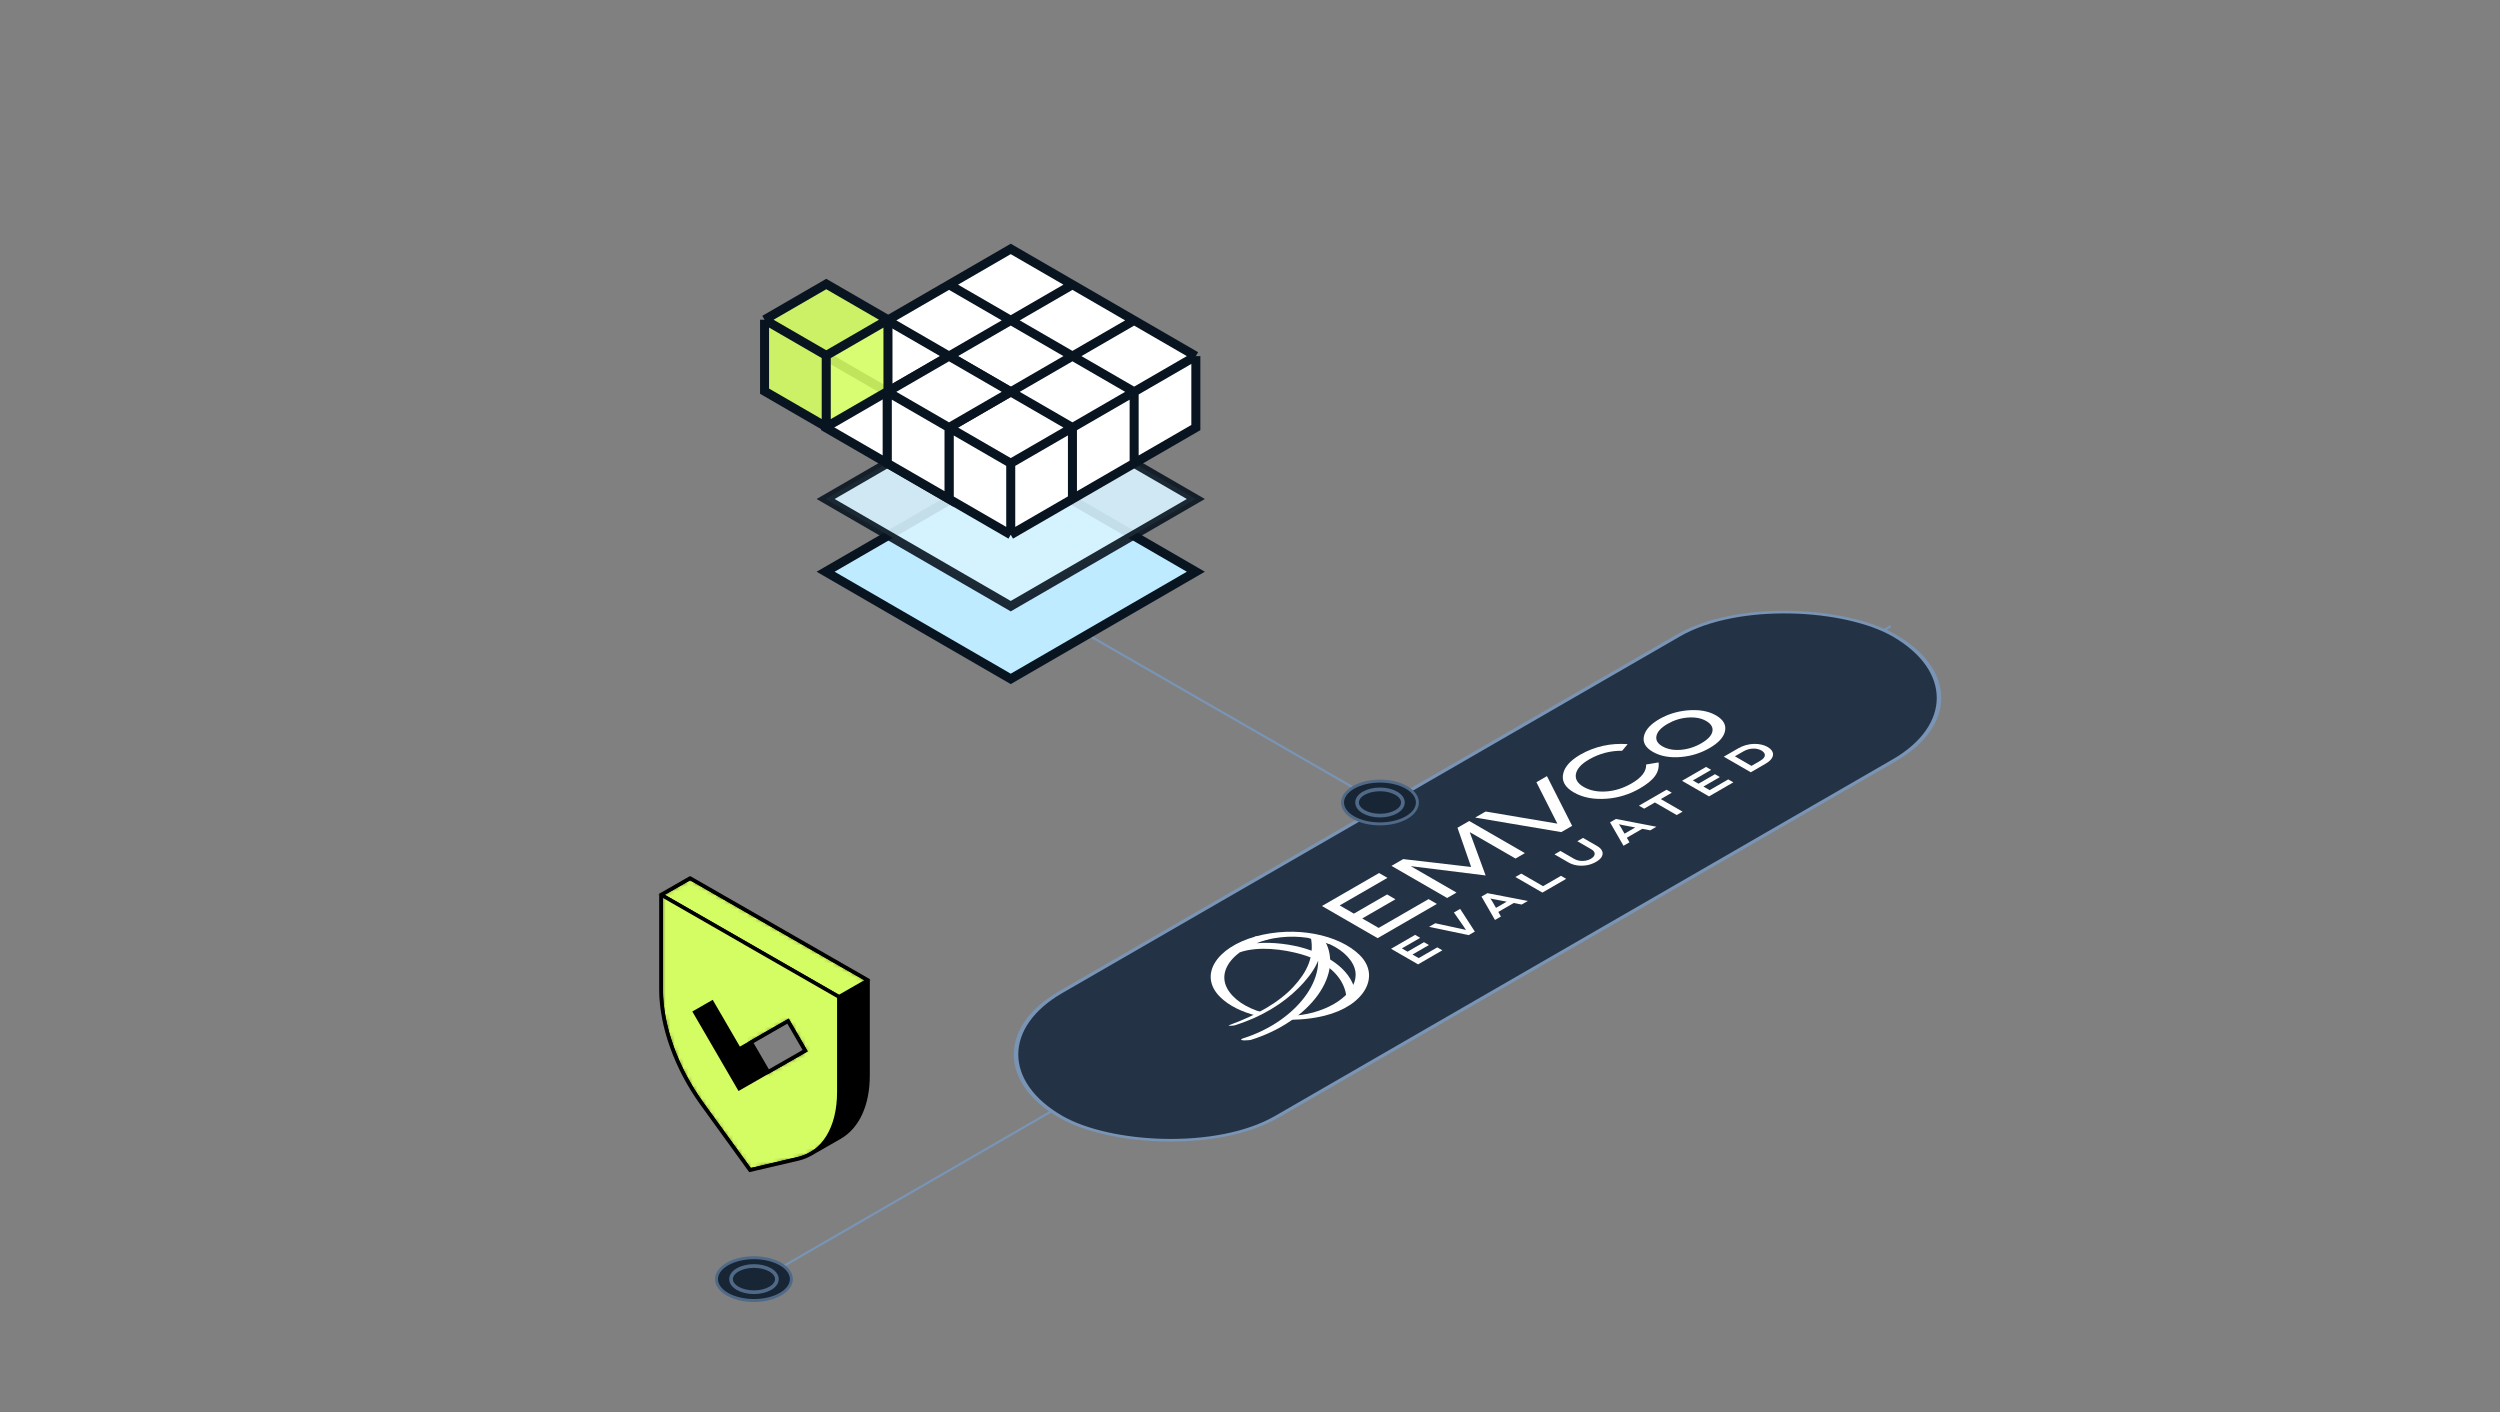 <svg width="554" height="313" viewBox="0 0 554 313" fill="none" xmlns="http://www.w3.org/2000/svg">
<rect x="0" y="0" width="554" height="313" fill="#808080" stroke="none"/>
<path d="M171.422 281.845L419.008 138.75" stroke="#7994B4" stroke-width="0.492" stroke-miterlimit="10"/>
<path d="M310.099 180.406L223.238 130.422" stroke="#7994B4" stroke-width="0.492" stroke-miterlimit="10"/>
<rect x="0.71" width="213.287" height="55.275" rx="27.637" transform="matrix(0.866 -0.5 0.866 0.5 210.517 234.019)" fill="#233345" stroke="#7994B4" stroke-width="0.819"/>
<path d="M172.939 286.804C169.699 288.654 164.447 288.654 161.207 286.804C157.967 284.953 157.967 281.949 161.207 280.099C164.447 278.248 169.699 278.248 172.939 280.099C176.179 281.949 176.179 284.953 172.939 286.804Z" fill="#182534" stroke="#4F6987" stroke-width="0.656" stroke-miterlimit="10"/>
<path d="M167.079 286.354C169.884 286.354 172.158 285.054 172.158 283.45C172.158 281.847 169.884 280.547 167.079 280.547C164.274 280.547 162 281.847 162 283.45C162 285.054 164.274 286.354 167.079 286.354Z" fill="#182534" stroke="#4F6987" stroke-width="0.819" stroke-miterlimit="10"/>
<path d="M311.665 181.187C308.425 183.037 303.174 183.037 299.934 181.187C296.694 179.336 296.694 176.332 299.934 174.482C303.174 172.631 308.425 172.631 311.665 174.482C314.905 176.332 314.905 179.336 311.665 181.187Z" fill="#182534" stroke="#4F6987" stroke-width="0.656" stroke-miterlimit="10"/>
<path d="M305.806 180.737C308.611 180.737 310.885 179.437 310.885 177.833C310.885 176.23 308.611 174.93 305.806 174.93C303.001 174.93 300.727 176.23 300.727 177.833C300.727 179.437 303.001 180.737 305.806 180.737Z" fill="#182534" stroke="#4F6987" stroke-width="0.819" stroke-miterlimit="10"/>
<g clip-path="url(#clip0_23370_168193)">
<path d="M172.634 205.908L152.928 194.602L146.5 198.283V219.358C146.5 227.323 149.878 236.728 155.551 244.57L166.206 259.287L176.86 256.797C177.872 256.557 178.806 256.186 179.662 255.691L186.09 252.01C190.051 249.728 192.339 244.833 192.339 238.29V217.215L172.626 205.908H172.634ZM174.043 235.343L170.237 237.524L166.431 230.982L174.626 226.279L178.432 232.83L174.043 235.351V235.343Z" fill="black"/>
<mask id="mask0_23370_168193" style="mask-type:luminance" maskUnits="userSpaceOnUse" x="146" y="194" width="47" height="66">
<path d="M172.626 205.908L152.921 194.602L146.492 198.283V219.358C146.492 227.323 149.87 236.728 155.543 244.57L166.198 259.287L176.852 256.797C177.864 256.557 178.798 256.186 179.654 255.691L186.082 252.01C190.044 249.728 192.332 244.833 192.332 238.29V217.215L172.618 205.908H172.626ZM174.035 235.343L170.229 237.524L166.423 230.982L174.618 226.279L178.424 232.83L174.035 235.351V235.343Z" fill="white"/>
</mask>
<g mask="url(#mask0_23370_168193)">
<path d="M146.492 198.283L152.921 194.602L192.339 217.215L185.919 220.904L146.492 198.283Z" fill="#D4FC63" stroke="black" stroke-width="0.819" stroke-miterlimit="10"/>
<path d="M166.205 209.596L146.492 198.281V219.356C146.492 227.322 149.87 236.726 155.543 244.568L166.198 259.286L176.852 256.795C182.526 255.465 185.903 249.943 185.903 241.977V220.903L166.19 209.596H166.205ZM167.614 239.031L163.808 241.212L153.979 224.298L157.785 222.117L163.808 232.48L174.626 226.278L178.432 232.828L167.614 239.031Z" fill="#D4FC63" stroke="black" stroke-width="0.819" stroke-miterlimit="10"/>
</g>
<path d="M172.634 205.908L152.928 194.602L146.5 198.283V219.358C146.5 227.323 149.878 236.728 155.551 244.57L166.206 259.287L176.86 256.797C177.872 256.557 178.806 256.186 179.662 255.691L186.09 252.01C190.051 249.728 192.339 244.833 192.339 238.29V217.215L172.626 205.908H172.634ZM174.043 235.343L170.237 237.524L166.431 230.982L174.626 226.279L178.432 232.83L174.043 235.351V235.343Z" stroke="black" stroke-width="0.819" stroke-miterlimit="10"/>
</g>
<path d="M318.416 200.311L305.28 207.895L292.945 200.773L305.605 193.465L307.455 194.533L296.873 200.642L300.021 202.459L307.378 198.212L309.228 199.28L301.871 203.528L305.508 205.627L316.566 199.243L318.416 200.311Z" fill="white"/>
<path d="M337.912 189.052L335.835 190.251L325.754 184.432L325.711 184.456L329.214 194L312.727 191.952L312.683 191.977L322.764 197.797L320.687 198.996L308.352 191.875L310.948 190.376L326.003 192.121L322.98 183.43L325.577 181.931L337.912 189.052Z" fill="white"/>
<path d="M342.804 171.99L348.387 183.009L345.985 184.395L326.898 181.172L329.214 179.835L345.113 182.517L340.467 173.339L342.804 171.99Z" fill="white"/>
<path d="M360.694 164.899L359.47 166.367C356.875 166.343 354.42 166.974 352.148 168.286C350.417 169.285 349.457 170.355 349.225 171.496C349.015 172.624 349.558 173.587 350.919 174.373C352.323 175.183 353.991 175.522 355.924 175.388C357.857 175.255 359.732 174.663 361.571 173.601C363.778 172.327 364.851 170.922 364.788 169.412L367.54 168.952C367.674 170.078 367.401 171.095 366.722 172.003C366.043 172.935 364.914 173.832 363.335 174.744C361.127 176.018 358.713 176.774 356.179 176.984C353.258 177.222 350.776 176.764 348.756 175.597C346.778 174.456 345.984 173.023 346.439 171.312C346.805 169.824 348.091 168.443 350.277 167.181C353.435 165.406 356.901 164.634 360.694 164.899Z" fill="white"/>
<path d="M380.251 158.52C381.974 159.515 382.62 160.737 382.212 162.226C381.85 163.491 380.738 164.673 378.834 165.772C376.929 166.871 374.86 167.526 372.669 167.735C370.112 167.983 367.973 167.597 366.25 166.603C364.549 165.621 363.924 164.385 364.353 162.91C364.738 161.607 365.85 160.425 367.711 159.351C369.55 158.289 371.598 157.647 373.853 157.425C376.431 157.189 378.571 157.55 380.251 158.52ZM378.087 159.769C377.002 159.143 375.655 158.89 374.044 159.009C372.433 159.129 370.946 159.595 369.518 160.419C368.09 161.244 367.283 162.127 367.076 163.057C366.869 163.987 367.307 164.765 368.371 165.379C369.477 166.017 370.846 166.283 372.413 166.163C373.981 166.044 375.533 165.566 377.004 164.716C378.454 163.879 379.283 163.008 379.468 162.091C379.653 161.198 379.193 160.408 378.087 159.769Z" fill="white"/>
<path d="M280.723 208.254C279.862 208.456 277.061 207.839 278.246 207.523C287.078 205.076 296.68 207.096 301.309 211.643C306.044 216.325 302.341 222.908 293.513 225.082C290.693 225.777 287.664 226.052 284.748 225.943L284.946 225.633L285.683 225.109C287.421 225.088 289.248 224.843 291.014 224.364C297.864 222.472 302.052 217.893 299.799 213.644C297.254 208.877 288.948 206.231 280.723 208.254Z" fill="white"/>
<path d="M271.918 218.985C273.191 221.368 276.1 223.348 279.753 224.357L278.584 225.106C275.249 224.281 272.353 222.883 270.408 220.961C265.483 216.119 269.587 209.919 278.226 207.535C279.066 207.295 281.909 207.937 280.703 208.265C279.918 208.481 279.167 208.733 278.457 209.016C282.167 208.72 286.182 209.257 289.34 210.228C296.365 212.41 300.21 216.354 300.505 220.947C300.536 221.739 298.429 222.047 298.378 221.168C298.117 217.12 294.785 213.297 288.377 211.472C284.395 210.337 278.878 209.619 274.754 211.029C271.747 213.244 270.439 216.177 271.918 218.985Z" fill="white"/>
<path d="M273.617 227.21C279.652 225.322 284.309 222.364 287.749 218.953C291.038 215.679 293.848 211.38 292.403 207.623C292.321 207.4 290.432 207.434 290.472 207.657C291.328 212.049 289.604 215.427 286.638 218.661C283.389 222.182 278.327 225.007 272.438 227.154C271.791 227.405 273.315 227.31 273.617 227.21Z" fill="white"/>
<path d="M293.099 207.669C293.049 207.6 292.956 207.55 292.853 207.513C292.749 207.477 292.625 207.45 292.494 207.431C292.234 207.392 291.921 207.38 291.629 207.387C291.339 207.394 291.052 207.421 290.843 207.466C290.741 207.488 290.638 207.519 290.567 207.564C290.53 207.587 290.497 207.617 290.482 207.653C290.468 207.69 290.475 207.727 290.499 207.76C293.07 211.55 292.414 216.166 289.547 220.328C286.681 224.489 281.613 228.18 275.398 230.123L275.395 230.124L275.393 230.125C275.263 230.168 275.155 230.215 275.097 230.267C275.065 230.296 275.04 230.335 275.052 230.379C275.064 230.423 275.109 230.454 275.152 230.473C275.229 230.509 275.34 230.525 275.438 230.534C275.544 230.544 275.669 230.549 275.801 230.549C276.065 230.551 276.374 230.536 276.644 230.511C276.78 230.499 276.908 230.484 277.019 230.466C277.124 230.45 277.225 230.429 277.301 230.403C283.743 228.389 289.035 224.677 292.047 220.488C295.058 216.299 295.797 211.62 293.1 207.671L293.1 207.67L293.099 207.669Z" fill="white"/>
<path d="M289.955 207.861C289.955 207.861 292.202 208.184 294.547 209.188L294.842 208.134C294.842 208.134 291.002 206.691 290.154 207.426L289.955 207.861Z" fill="white"/>
<path d="M314.242 213.701L308.259 210.247L313.59 207.169L314.718 207.821L310.657 210.165L314.383 212.317L318.506 209.937L319.634 210.588L314.242 213.701ZM312.433 211.854L311.339 211.222L315.557 208.787L316.651 209.419L312.433 211.854Z" fill="white"/>
<path d="M325.464 207.223L316.68 205.385L318.055 204.592L322.67 205.589C322.784 205.615 322.95 205.651 323.168 205.696C323.38 205.738 323.621 205.79 323.89 205.852C324.159 205.907 324.428 205.968 324.698 206.037C324.967 206.099 325.213 206.164 325.436 206.232L325.14 206.413C324.999 206.251 324.861 206.074 324.726 205.882C324.597 205.687 324.473 205.499 324.355 205.317C324.231 205.132 324.119 204.97 324.017 204.831L322.186 202.207L323.569 201.409L326.821 206.439L325.464 207.223Z" fill="white"/>
<path d="M331.283 203.864L328.3 198.677L329.605 197.924L338.58 199.651L337.206 200.444L331.592 199.372C331.414 199.337 331.242 199.304 331.076 199.275C330.915 199.243 330.761 199.211 330.612 199.178C330.457 199.143 330.305 199.105 330.157 199.066C330.008 199.027 329.853 198.985 329.693 198.939L329.997 198.753C330.082 198.849 330.158 198.943 330.226 199.036C330.294 199.128 330.355 199.221 330.411 199.314C330.473 199.403 330.532 199.494 330.588 199.586C330.645 199.679 330.703 199.777 330.765 199.879L332.605 203.1L331.283 203.864ZM331.469 202.404L330.887 201.546L334.522 199.447L335.739 199.939L331.469 202.404Z" fill="white"/>
<path d="M341.792 197.797L335.808 194.343L337.113 193.59L341.942 196.378L345.917 194.083L347.071 194.749L341.792 197.797Z" fill="white"/>
<path d="M353.686 190.989C353.049 191.357 352.367 191.606 351.64 191.736C350.914 191.859 350.199 191.871 349.493 191.772C348.793 191.669 348.164 191.457 347.606 191.134L344.477 189.328L345.791 188.57L348.885 190.356C349.233 190.557 349.621 190.688 350.052 190.749C350.482 190.809 350.913 190.804 351.345 190.732C351.777 190.66 352.17 190.522 352.524 190.318C352.889 190.107 353.137 189.875 353.267 189.623C353.398 189.37 353.41 189.119 353.304 188.871C353.199 188.622 352.972 188.398 352.625 188.197L349.531 186.411L350.8 185.678L353.929 187.484C354.487 187.806 354.853 188.171 355.025 188.578C355.202 188.982 355.182 189.396 354.963 189.818C354.744 190.234 354.318 190.624 353.686 190.989Z" fill="white"/>
<path d="M359.767 187.42L356.784 182.233L358.089 181.48L367.064 183.207L365.69 184L360.076 182.929C359.898 182.893 359.726 182.861 359.56 182.832C359.4 182.799 359.245 182.767 359.096 182.734C358.941 182.699 358.789 182.661 358.641 182.622C358.492 182.583 358.337 182.541 358.177 182.495L358.481 182.309C358.566 182.405 358.642 182.499 358.71 182.592C358.778 182.685 358.839 182.777 358.896 182.87C358.957 182.959 359.016 183.05 359.072 183.143C359.129 183.235 359.187 183.333 359.249 183.435L361.089 186.657L359.767 187.42ZM359.953 185.96L359.371 185.102L363.006 183.003L364.223 183.495L359.953 185.96Z" fill="white"/>
<path d="M371.556 180.614L366.726 177.826L364.343 179.202L363.189 178.535L369.312 175.001L370.466 175.667L368.031 177.073L372.86 179.861L371.556 180.614Z" fill="white"/>
<path d="M378.717 176.48L372.734 173.026L378.065 169.948L379.194 170.599L375.132 172.944L378.859 175.095L382.981 172.715L384.11 173.367L378.717 176.48ZM376.908 174.632L375.814 174.001L380.033 171.565L381.127 172.197L376.908 174.632Z" fill="white"/>
<path d="M387.974 171.136L381.991 167.682L385.183 165.839C385.751 165.511 386.332 165.267 386.927 165.108C387.527 164.946 388.117 164.859 388.698 164.846C389.279 164.833 389.824 164.886 390.334 165.007C390.849 165.124 391.306 165.297 391.705 165.527C392.11 165.761 392.416 166.028 392.624 166.329C392.833 166.623 392.926 166.938 392.903 167.273C392.875 167.605 392.721 167.945 392.44 168.291C392.159 168.631 391.734 168.965 391.166 169.293L387.974 171.136ZM388.347 169.845L387.986 169.797L389.969 168.652C390.357 168.428 390.642 168.207 390.823 167.991C390.999 167.771 391.091 167.56 391.1 167.357C391.103 167.151 391.037 166.963 390.902 166.791C390.767 166.612 390.579 166.454 390.34 166.316C390.101 166.178 389.829 166.071 389.526 165.996C389.228 165.918 388.904 165.882 388.553 165.887C388.197 165.888 387.828 165.94 387.447 166.042C387.066 166.143 386.682 166.306 386.293 166.53L384.284 167.69L384.244 167.476L388.347 169.845Z" fill="white"/>
<path d="M182.957 126.695L196.631 118.778L210.305 110.862L223.979 102.945L237.653 110.862L251.326 118.778L265 126.695L251.326 134.611L237.653 142.528L223.979 150.444L210.305 142.528L196.631 134.611L182.957 126.695Z" fill="#BEEBFF" stroke="#08141F" stroke-width="2"/>
<path opacity="0.9" d="M182.957 110.578L196.631 102.661L210.305 94.745L223.979 86.828L237.653 94.745L251.326 102.661L265 110.578L251.326 118.494L237.653 126.41L223.979 134.327L210.305 126.41L196.631 118.494L182.957 110.578Z" fill="#D7F3FF" stroke="#08141F" stroke-width="2"/>
<path d="M182.957 78.913L196.631 70.997L210.305 63.081L223.979 55.164L237.653 63.081L251.326 70.997L265 78.913V94.746L251.326 102.663L237.653 110.579L223.979 118.496L210.305 110.579L196.631 102.663L182.957 94.746V78.913Z" fill="white"/>
<path d="M196.631 70.997L182.957 78.913M196.631 70.997L210.305 78.913M196.631 70.997L210.305 63.081M182.957 78.913L196.631 86.83M182.957 78.913V94.746L196.631 102.663M196.631 86.83L210.305 78.913M196.631 86.83V102.663M196.631 86.83L210.305 94.746M210.305 78.913L223.979 70.997M210.305 78.913L223.979 86.83M210.305 63.081L223.979 70.997M210.305 63.081L223.979 55.164L237.653 63.081M223.979 70.997L237.653 78.913M223.979 70.997L237.653 63.081M196.631 102.663L210.305 110.579M237.653 78.913L223.979 86.83M237.653 78.913L251.326 70.997M237.653 78.913L251.326 86.83M223.979 86.83L210.305 94.746M223.979 86.83L237.653 94.746M210.305 94.746L223.979 102.663M210.305 94.746V110.579M251.326 70.997L237.653 63.081M251.326 70.997L265 78.913M223.979 102.663L237.653 94.746M223.979 102.663V118.496M237.653 94.746L251.326 86.83M237.653 94.746V110.579M251.326 86.83L265 78.913M251.326 86.83V102.663M265 78.913V94.746L251.326 102.663M223.979 118.496L210.305 110.579M223.979 118.496L237.653 110.579M237.653 110.579L251.326 102.663" stroke="#08141F" stroke-width="2"/>
<path d="M169.426 70.854L183.1 62.938L196.774 70.854V86.687L183.1 94.603L169.426 86.687V70.854Z" fill="#D4FC63" fill-opacity="0.9"/>
<path d="M169.426 70.854L183.1 62.938L196.774 70.854M169.426 70.854L183.1 78.77M169.426 70.854V86.687L183.1 94.603M183.1 78.77L196.774 70.854M183.1 78.77V94.603M196.774 70.854V86.687L183.1 94.603" stroke="#08141F" stroke-width="2"/>
<path d="M196.629 86.831L210.303 78.914L223.977 86.831L210.303 94.747V110.58L196.629 102.663V86.831Z" fill="white"/>
<path d="M196.629 86.831L210.303 78.914L223.977 86.831L210.303 94.747M196.629 86.831V102.663L210.303 110.58V94.747M196.629 86.831L210.303 94.747" stroke="#08141F" stroke-width="2"/>
<defs>
<clipPath id="clip0_23370_168193">
<rect width="47.404" height="65.575" fill="white" transform="translate(145.723 194.164)"/>
</clipPath>
</defs>
</svg>
